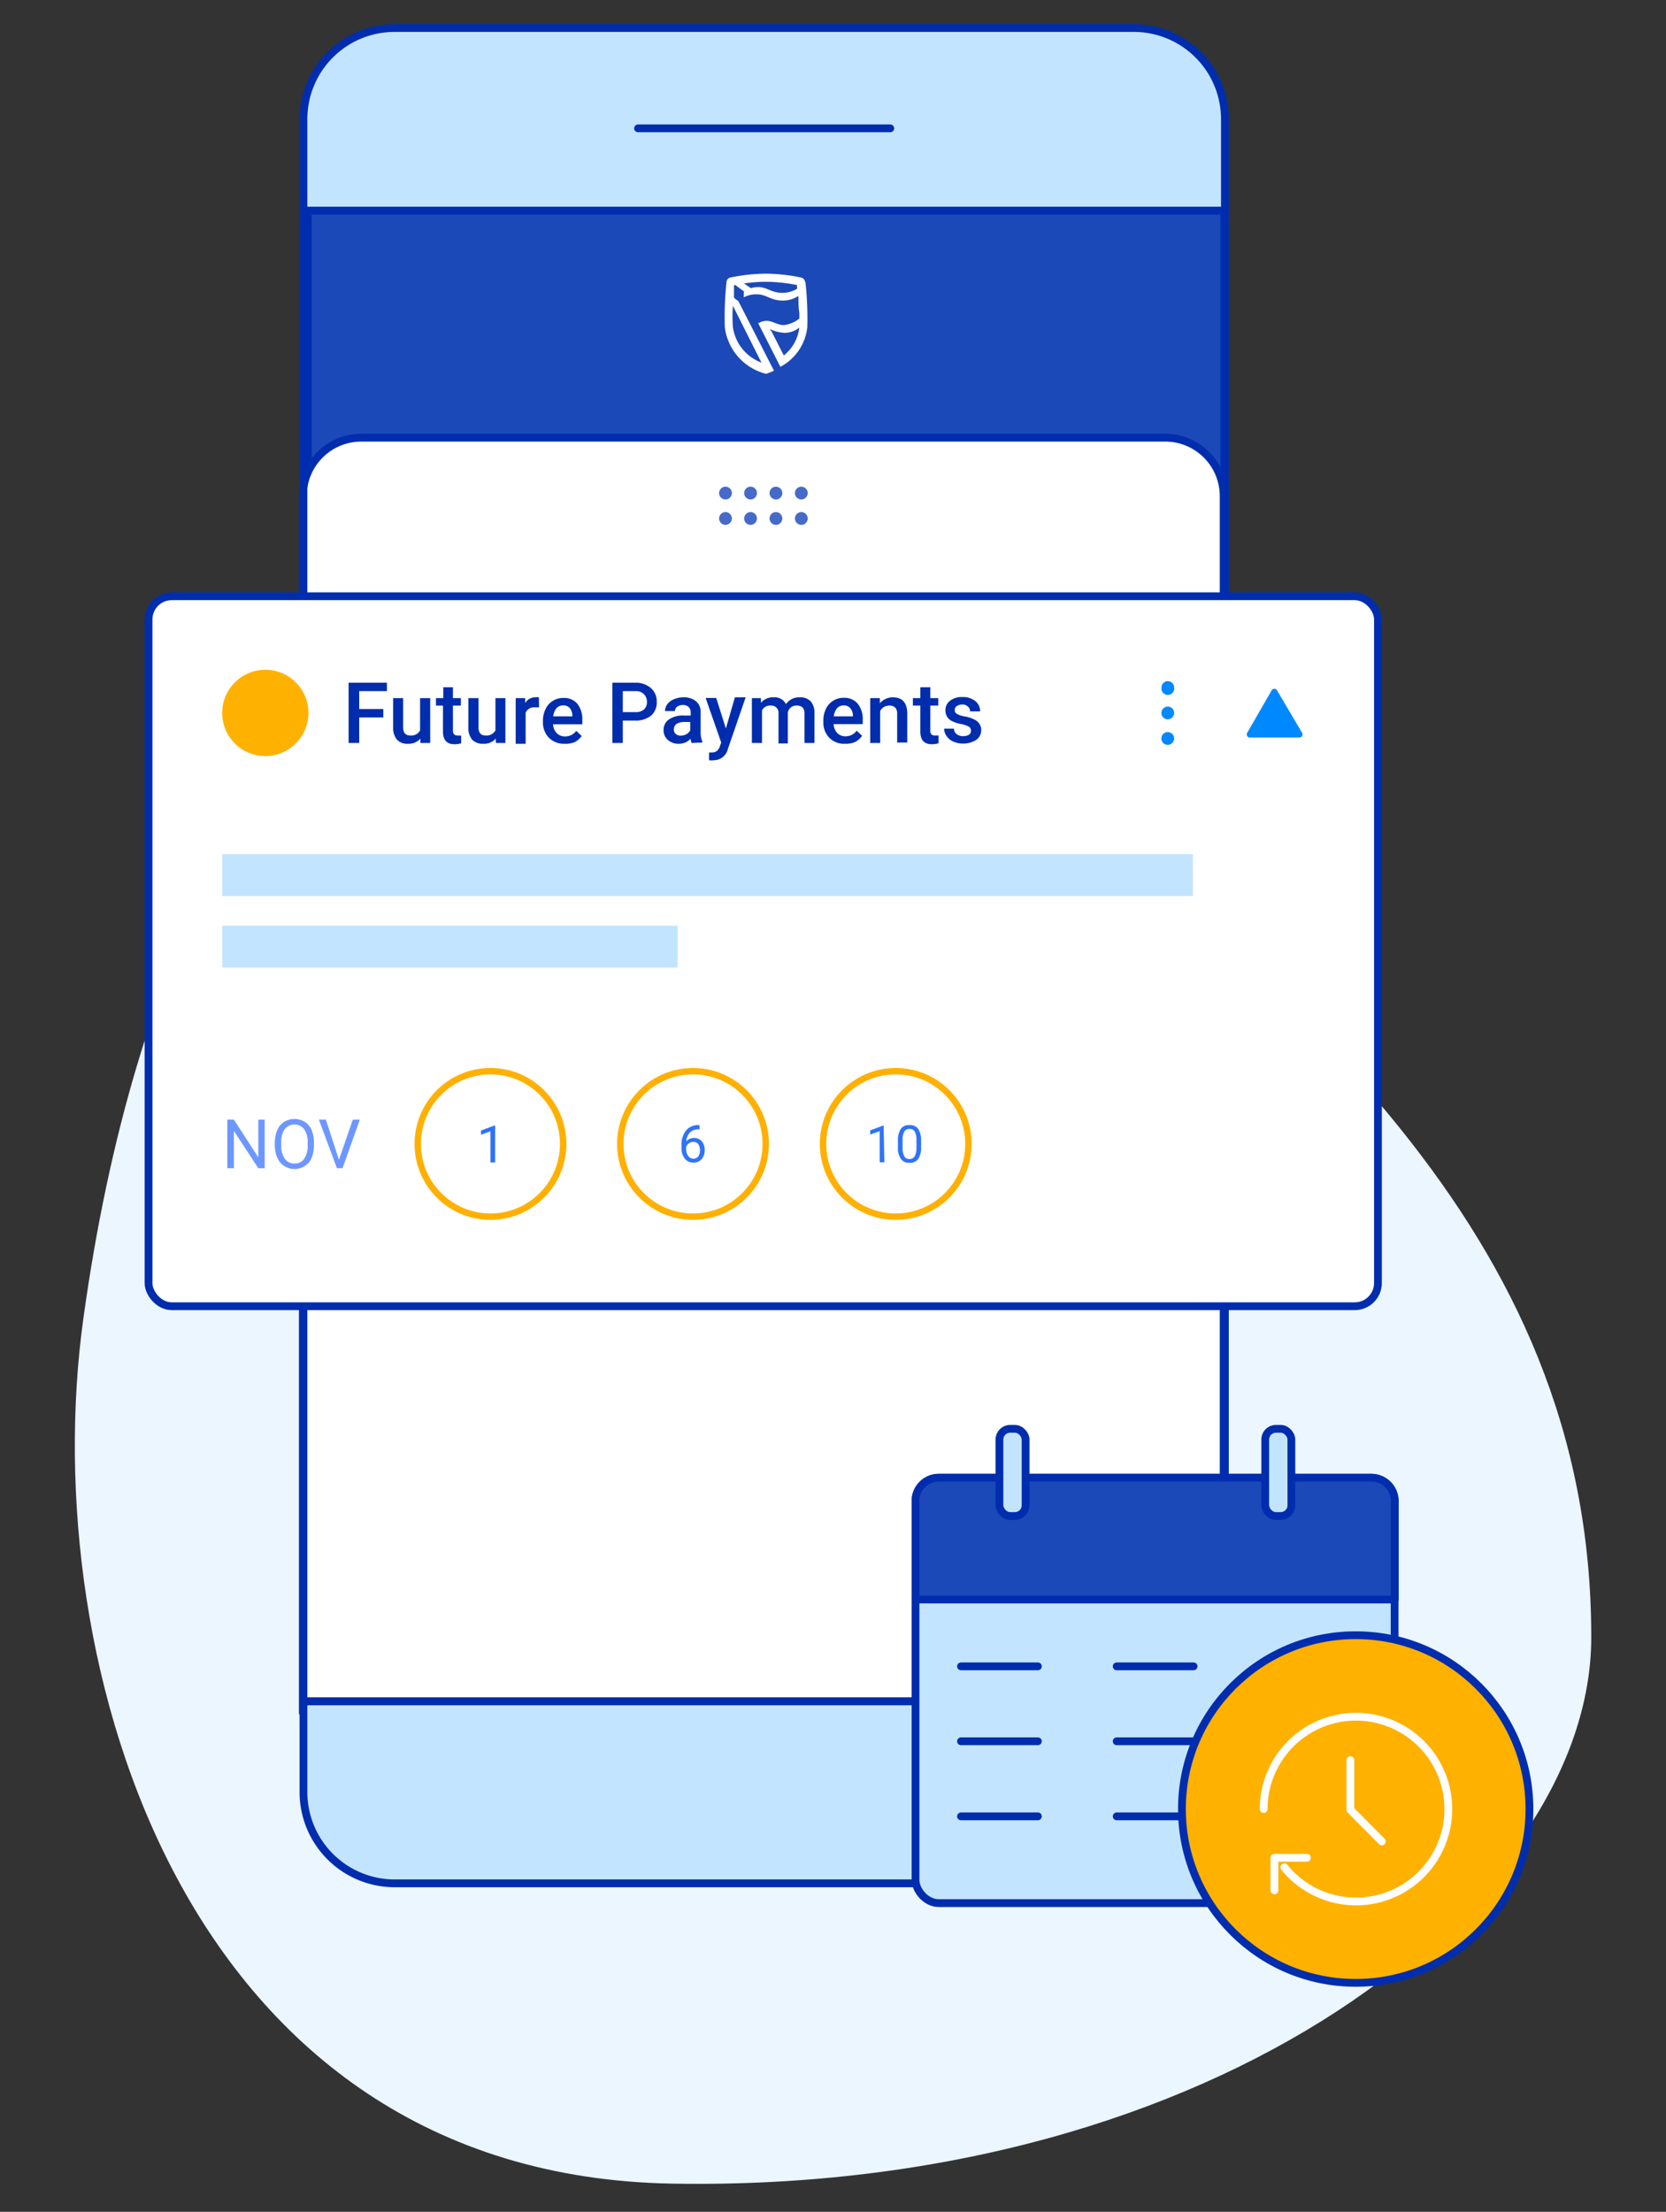 <svg id="Layer_1" data-name="Layer 1" xmlns="http://www.w3.org/2000/svg" viewBox="0 0 107 142"><rect x="0" y="0" width="107" height="142" fill="#333333" stroke="none"/><defs><style>.cls-1,.cls-13,.cls-18,.cls-8{fill:none;}.cls-2{fill:#ebf6ff;}.cls-3{fill:#1c49b8;}.cls-10,.cls-17,.cls-3,.cls-8,.cls-9{stroke:#002dad;}.cls-10,.cls-13,.cls-18,.cls-3,.cls-8,.cls-9{stroke-linejoin:round;}.cls-10,.cls-17,.cls-18,.cls-3,.cls-8,.cls-9{stroke-width:0.5px;}.cls-10,.cls-4{fill:#fff;}.cls-5{fill:#002dad;}.cls-6{opacity:0.8;}.cls-7{fill:#1845ba;}.cls-10,.cls-13,.cls-18,.cls-8{stroke-linecap:round;}.cls-15,.cls-9{fill:#c3e4ff;}.cls-11,.cls-17{fill:#ffb100;}.cls-12{fill:#6d97ff;}.cls-13{stroke:#ffb000;stroke-width:0.41px;}.cls-14{fill:#3073f6;}.cls-16{fill:#0089ff;}.cls-17{stroke-miterlimit:10;}.cls-18{stroke:#fff;}</style></defs><rect class="cls-1" width="107" height="142"/><path class="cls-2" d="M64.51,47.7c17.63,16.2,37.7,30.81,37.69,57.41,0,16.7-23.93,35.67-59,35.08C11.78,139.66,2.29,106.8,5.35,84.68,11.93,37,40,25.16,64.51,47.7Z"/><rect class="cls-3" x="19.77" y="13.35" width="58.86" height="49.74"/><path class="cls-4" d="M19.45,109.81v-78A3.76,3.76,0,0,1,23.2,28.1H74.84a3.76,3.76,0,0,1,3.75,3.75v78Z"/><path class="cls-5" d="M74.84,28.35a3.5,3.5,0,0,1,3.5,3.5v77.71H19.7V31.85a3.5,3.5,0,0,1,3.5-3.5H74.84m0-.5H23.2a4,4,0,0,0-4,4v78.21H78.84V31.85a4,4,0,0,0-4-4Z"/><g class="cls-6"><path class="cls-7" d="M47,31.72a.41.41,0,0,1-.81,0,.41.41,0,1,1,.81,0Z"/><path class="cls-7" d="M48.61,31.72a.41.41,0,0,1-.81,0,.41.41,0,1,1,.81,0Z"/><path class="cls-7" d="M50.24,31.72a.41.41,0,0,1-.81,0,.41.41,0,1,1,.81,0Z"/><path class="cls-7" d="M51.87,31.72a.41.41,0,0,1-.81,0,.41.41,0,1,1,.81,0Z"/><path class="cls-7" d="M47,33.35a.41.41,0,0,1-.81,0,.41.41,0,1,1,.81,0Z"/><path class="cls-7" d="M48.61,33.35a.41.41,0,0,1-.81,0,.41.41,0,1,1,.81,0Z"/><path class="cls-7" d="M50.24,33.35a.41.41,0,0,1-.81,0,.41.41,0,1,1,.81,0Z"/><path class="cls-7" d="M51.87,33.35a.41.41,0,0,1-.81,0,.41.41,0,1,1,.81,0Z"/></g><rect class="cls-8" x="19.49" y="13.52" width="59.18" height="95.7"/><path class="cls-9" d="M78.67,7.71v5.81H19.49V7.71a5.85,5.85,0,0,1,5.8-5.91H72.87A5.85,5.85,0,0,1,78.67,7.71Z"/><line class="cls-8" x1="40.98" y1="8.24" x2="57.18" y2="8.24"/><path class="cls-9" d="M19.49,115a5.86,5.86,0,0,0,5.8,5.91H72.87a5.86,5.86,0,0,0,5.8-5.91v-5.77H19.49Z"/><path class="cls-4" d="M51.34,21a2.66,2.66,0,0,1-1,1.82l-.77-1.51a.84.84,0,0,0-.16-.2,2.59,2.59,0,0,0,1,.26,1.54,1.54,0,0,0,1-.4ZM50.21,18.8c-.61,0-.94-.34-1.44-.37a1.6,1.6,0,0,0-.54.07l-.45-.3h0a9.51,9.51,0,0,1,1.41-.11,10.84,10.84,0,0,1,2,.21l0,.24a1.81,1.81,0,0,1-1,.26m-1.28,4.49-.13-.06A2.86,2.86,0,0,1,47.07,21a9.27,9.27,0,0,1,0-1.37Zm2.8-5.17a.33.33,0,0,0-.25-.3,11.38,11.38,0,0,0-2.28-.25,11.58,11.58,0,0,0-2.28.25.31.31,0,0,0-.24.3A21.36,21.36,0,0,0,46.55,21,3.54,3.54,0,0,0,49.2,24a3.86,3.86,0,0,0,.51-.2l-2.29-4.47-.22-.16a.14.14,0,0,1-.06-.11v-.7a.07.07,0,0,1,.07-.07l0,0,.56.41a.16.16,0,0,1,0,.11v.28a1.66,1.66,0,0,1,.89-.19c.51,0,.85.36,1.46.39A1.82,1.82,0,0,0,51.28,19c0,.35,0,.75.06,1.1v.35a1.94,1.94,0,0,1-1,.42c-.42,0-.71-.27-1.11-.27a1,1,0,0,0-.53.16l1.42,2.79A3.27,3.27,0,0,0,51.85,21a21.36,21.36,0,0,0-.12-2.89"/><rect class="cls-10" x="9.54" y="38.28" width="78.96" height="45.58" rx="1.49"/><circle class="cls-11" cx="17.04" cy="45.77" r="2.77"/><path class="cls-5" d="M24.62,46.06H23.07V47.7h-.68V43.83h2.46v.54H23.07v1.15h1.55Z"/><path class="cls-5" d="M27,47.42a1,1,0,0,1-.8.33.89.89,0,0,1-.71-.27,1.19,1.19,0,0,1-.24-.8V44.82h.64v1.86c0,.36.15.54.46.54a.64.64,0,0,0,.63-.33V44.82h.65V47.7H27Z"/><path class="cls-5" d="M29.09,44.12v.7h.51v.48h-.51v1.61a.35.35,0,0,0,.07.23.29.29,0,0,0,.23.08.91.91,0,0,0,.23,0v.5a1.65,1.65,0,0,1-.43.06c-.49,0-.74-.27-.74-.82V45.3H28v-.48h.47v-.7Z"/><path class="cls-5" d="M31.84,47.42a1,1,0,0,1-.81.33.91.91,0,0,1-.71-.27,1.19,1.19,0,0,1-.24-.8V44.82h.65v1.86q0,.54.45.54a.65.65,0,0,0,.64-.33V44.82h.64V47.7h-.61Z"/><path class="cls-5" d="M34.62,45.41l-.26,0a.6.6,0,0,0-.6.34v2h-.64V44.82h.61l0,.32a.73.73,0,0,1,.65-.37.53.53,0,0,1,.23,0Z"/><path class="cls-5" d="M36.25,47.75a1.35,1.35,0,0,1-1-.39,1.41,1.41,0,0,1-.38-1v-.08a1.7,1.7,0,0,1,.17-.76A1.2,1.2,0,0,1,35.5,45a1.21,1.21,0,0,1,.67-.19,1.11,1.11,0,0,1,.91.37,1.62,1.62,0,0,1,.32,1.06v.26H35.52a.88.88,0,0,0,.24.57.72.72,0,0,0,.53.21.88.88,0,0,0,.72-.36l.35.33a1.27,1.27,0,0,1-.46.4A1.55,1.55,0,0,1,36.25,47.75Zm-.08-2.46a.55.55,0,0,0-.43.18,1,1,0,0,0-.21.52h1.23v-.05a.78.78,0,0,0-.17-.49A.54.54,0,0,0,36.17,45.29Z"/><path class="cls-5" d="M40,46.26V47.7h-.67V43.83H40.8a1.47,1.47,0,0,1,1,.34,1.13,1.13,0,0,1,.38.89,1.11,1.11,0,0,1-.37.89,1.58,1.58,0,0,1-1.05.31Zm0-.54h.81a.82.82,0,0,0,.55-.17.63.63,0,0,0,.19-.49.67.67,0,0,0-.2-.5.72.72,0,0,0-.52-.19H40Z"/><path class="cls-5" d="M44.42,47.7a1.68,1.68,0,0,1-.07-.27,1,1,0,0,1-.75.32,1,1,0,0,1-.71-.25.79.79,0,0,1-.27-.61.8.8,0,0,1,.34-.7,1.58,1.58,0,0,1,1-.25h.4v-.19a.48.48,0,0,0-.13-.36.53.53,0,0,0-.38-.13.61.61,0,0,0-.36.11.35.35,0,0,0-.14.28h-.64a.73.73,0,0,1,.15-.44,1,1,0,0,1,.43-.32,1.46,1.46,0,0,1,.6-.12,1.21,1.21,0,0,1,.81.25.89.89,0,0,1,.3.72V47a1.5,1.5,0,0,0,.11.62v.05Zm-.71-.47a.81.81,0,0,0,.37-.09.67.67,0,0,0,.25-.25v-.54H44a1,1,0,0,0-.54.12.42.42,0,0,0-.18.36.37.37,0,0,0,.12.29A.47.47,0,0,0,43.71,47.23Z"/><path class="cls-5" d="M46.62,46.77l.58-2h.69l-1.14,3.31a.94.94,0,0,1-.9.73,1.32,1.32,0,0,1-.31,0v-.5h.13a.6.6,0,0,0,.36-.09.57.57,0,0,0,.2-.3l.09-.25-1-2.86H46Z"/><path class="cls-5" d="M48.87,44.82l0,.3a1,1,0,0,1,.83-.35.79.79,0,0,1,.78.44,1,1,0,0,1,.89-.44.9.9,0,0,1,.7.26,1.14,1.14,0,0,1,.24.78V47.7h-.64V45.83a.59.59,0,0,0-.12-.41.55.55,0,0,0-.4-.12.52.52,0,0,0-.36.12.58.58,0,0,0-.19.31v2H50V45.81a.46.46,0,0,0-.51-.51.56.56,0,0,0-.55.31V47.7h-.65V44.82Z"/><path class="cls-5" d="M54.26,47.75a1.31,1.31,0,0,1-1-.39,1.37,1.37,0,0,1-.38-1v-.08a1.7,1.7,0,0,1,.16-.76,1.22,1.22,0,0,1,.47-.53,1.19,1.19,0,0,1,.67-.19,1.11,1.11,0,0,1,.9.37,1.56,1.56,0,0,1,.33,1.06v.26H53.54a.93.93,0,0,0,.23.57.72.72,0,0,0,.53.21.87.87,0,0,0,.72-.36l.35.33a1.27,1.27,0,0,1-.46.4A1.51,1.51,0,0,1,54.26,47.75Zm-.08-2.46a.54.54,0,0,0-.42.18,1,1,0,0,0-.21.52h1.23v-.05a.78.78,0,0,0-.18-.49A.54.54,0,0,0,54.18,45.29Z"/><path class="cls-5" d="M56.51,44.82l0,.33a1.07,1.07,0,0,1,.84-.38c.6,0,.9.34.92,1v1.9h-.65V45.83a.58.58,0,0,0-.12-.4.5.5,0,0,0-.39-.13.63.63,0,0,0-.58.35V47.7h-.64V44.82Z"/><path class="cls-5" d="M59.75,44.12v.7h.51v.48h-.51v1.61a.3.3,0,0,0,.07.23.29.29,0,0,0,.23.08l.23,0v.5a1.65,1.65,0,0,1-.43.06c-.5,0-.74-.27-.74-.82V45.3h-.48v-.48h.48v-.7Z"/><path class="cls-5" d="M62.36,46.92a.29.29,0,0,0-.14-.27,1.56,1.56,0,0,0-.47-.16,2.24,2.24,0,0,1-.55-.17.74.74,0,0,1-.48-.68A.76.76,0,0,1,61,45a1.22,1.22,0,0,1,.8-.25,1.28,1.28,0,0,1,.83.25.83.83,0,0,1,.32.67h-.65a.37.37,0,0,0-.14-.31.48.48,0,0,0-.36-.13.63.63,0,0,0-.35.1.3.3,0,0,0-.13.26.26.26,0,0,0,.12.23A1.39,1.39,0,0,0,62,46a2.36,2.36,0,0,1,.59.2.81.81,0,0,1,.32.28.71.71,0,0,1,.11.39.76.76,0,0,1-.32.63,1.59,1.59,0,0,1-1.47.11.94.94,0,0,1-.43-.35.79.79,0,0,1-.16-.48h.63a.44.44,0,0,0,.17.35.64.64,0,0,0,.42.13.7.7,0,0,0,.39-.1A.29.29,0,0,0,62.36,46.92Z"/><path class="cls-12" d="M17,75h-.41l-1.57-2.4V75h-.42V71.88h.42l1.57,2.42V71.88H17Z"/><path class="cls-12" d="M20.16,73.54a2,2,0,0,1-.15.8,1.08,1.08,0,0,1-.44.52,1.22,1.22,0,0,1-1.31,0,1.16,1.16,0,0,1-.44-.51,1.94,1.94,0,0,1-.17-.78v-.23a2,2,0,0,1,.16-.79,1.16,1.16,0,0,1,.44-.53,1.3,1.3,0,0,1,1.32,0,1.13,1.13,0,0,1,.44.52,2,2,0,0,1,.15.8Zm-.4-.2a1.39,1.39,0,0,0-.23-.85.79.79,0,0,0-1.24,0,1.4,1.4,0,0,0-.23.82v.23a1.43,1.43,0,0,0,.23.85.74.74,0,0,0,.62.31.72.72,0,0,0,.62-.3,1.39,1.39,0,0,0,.23-.83Z"/><path class="cls-12" d="M21.77,74.46l.89-2.58h.45L22,75h-.36l-1.16-3.12h.45Z"/><circle class="cls-13" cx="31.5" cy="73.44" r="4.67"/><path class="cls-14" d="M31.8,74.63h-.3v-2l-.61.22v-.27l.86-.32h.05Z"/><circle class="cls-13" cx="44.51" cy="73.44" r="4.67"/><path class="cls-14" d="M44.93,72.24v.26h-.06a.76.76,0,0,0-.56.21.87.87,0,0,0-.23.56.63.63,0,0,1,.5-.21.62.62,0,0,1,.5.22.84.84,0,0,1,.18.56.85.85,0,0,1-.2.58.67.67,0,0,1-.53.22.68.68,0,0,1-.55-.26,1.05,1.05,0,0,1-.21-.67v-.12a1.52,1.52,0,0,1,.28-1,1,1,0,0,1,.82-.36Zm-.4,1.07a.49.49,0,0,0-.28.09.44.44,0,0,0-.18.23v.11a.75.75,0,0,0,.13.47.4.4,0,0,0,.33.18.39.39,0,0,0,.32-.15.75.75,0,0,0,0-.78A.39.39,0,0,0,44.53,73.31Z"/><circle class="cls-13" cx="57.53" cy="73.44" r="4.67"/><path class="cls-14" d="M56.8,74.62h-.3v-2l-.61.22v-.27l.86-.32h0Z"/><path class="cls-14" d="M59.16,73.61a1.38,1.38,0,0,1-.18.79.65.65,0,0,1-.57.25.62.62,0,0,1-.55-.25,1.18,1.18,0,0,1-.19-.75v-.4a1.35,1.35,0,0,1,.18-.77.63.63,0,0,1,.56-.25.66.66,0,0,1,.56.24,1.39,1.39,0,0,1,.19.76Zm-.3-.41a1.11,1.11,0,0,0-.11-.55.35.35,0,0,0-.34-.17.35.35,0,0,0-.33.17,1,1,0,0,0-.11.53v.48a1.09,1.09,0,0,0,.11.57.35.35,0,0,0,.33.18.37.37,0,0,0,.33-.17,1.09,1.09,0,0,0,.12-.55Z"/><rect class="cls-15" x="14.27" y="54.84" width="62.35" height="2.69"/><rect class="cls-15" x="14.27" y="59.43" width="29.25" height="2.69"/><path class="cls-16" d="M75,47a.41.41,0,0,1,.41.41.42.42,0,0,1-.41.41.41.41,0,0,1-.41-.41A.41.41,0,0,1,75,47Z"/><path class="cls-16" d="M75,45.36a.41.41,0,0,1,.41.41.41.41,0,0,1-.41.41.41.41,0,0,1-.41-.41A.42.42,0,0,1,75,45.36Z"/><path class="cls-16" d="M75,43.73a.41.41,0,0,1,.41.41.41.41,0,1,1-.81,0A.4.4,0,0,1,75,43.73Z"/><path class="cls-16" d="M81.69,44.29,80.1,47.05a.2.2,0,0,0,.17.3h3.19a.2.2,0,0,0,.17-.3L82,44.29A.21.21,0,0,0,81.69,44.29Z"/><rect class="cls-9" x="58.8" y="94.87" width="30.77" height="27.31" rx="1.49"/><path class="cls-3" d="M60.29,94.87h27.8a1.49,1.49,0,0,1,1.49,1.49v6.33a0,0,0,0,1,0,0H58.8a0,0,0,0,1,0,0V96.36A1.49,1.49,0,0,1,60.29,94.87Z"/><line class="cls-8" x1="61.72" y1="106.98" x2="66.66" y2="106.98"/><line class="cls-8" x1="71.72" y1="106.98" x2="76.66" y2="106.98"/><line class="cls-8" x1="81.26" y1="106.98" x2="86.2" y2="106.98"/><line class="cls-8" x1="61.72" y1="111.79" x2="66.66" y2="111.79"/><line class="cls-8" x1="71.72" y1="111.79" x2="76.66" y2="111.79"/><line class="cls-8" x1="81.26" y1="111.79" x2="86.2" y2="111.79"/><line class="cls-8" x1="61.72" y1="116.61" x2="66.66" y2="116.61"/><line class="cls-8" x1="71.72" y1="116.61" x2="76.66" y2="116.61"/><line class="cls-8" x1="81.26" y1="116.61" x2="86.2" y2="116.61"/><rect class="cls-9" x="64.19" y="91.73" width="1.68" height="5.6" rx="0.69"/><rect class="cls-9" x="81.26" y="91.73" width="1.68" height="5.6" rx="0.69"/><circle class="cls-17" cx="87.07" cy="116.14" r="11.16"/><polyline class="cls-18" points="86.73 113 86.73 116.19 88.75 118.22"/><path class="cls-18" d="M82.49,119.88a5.34,5.34,0,0,0,.39.44h0a5.93,5.93,0,1,0-1.72-4.18"/><polyline class="cls-18" points="81.85 121.36 81.85 119.27 83.94 119.27"/></svg>